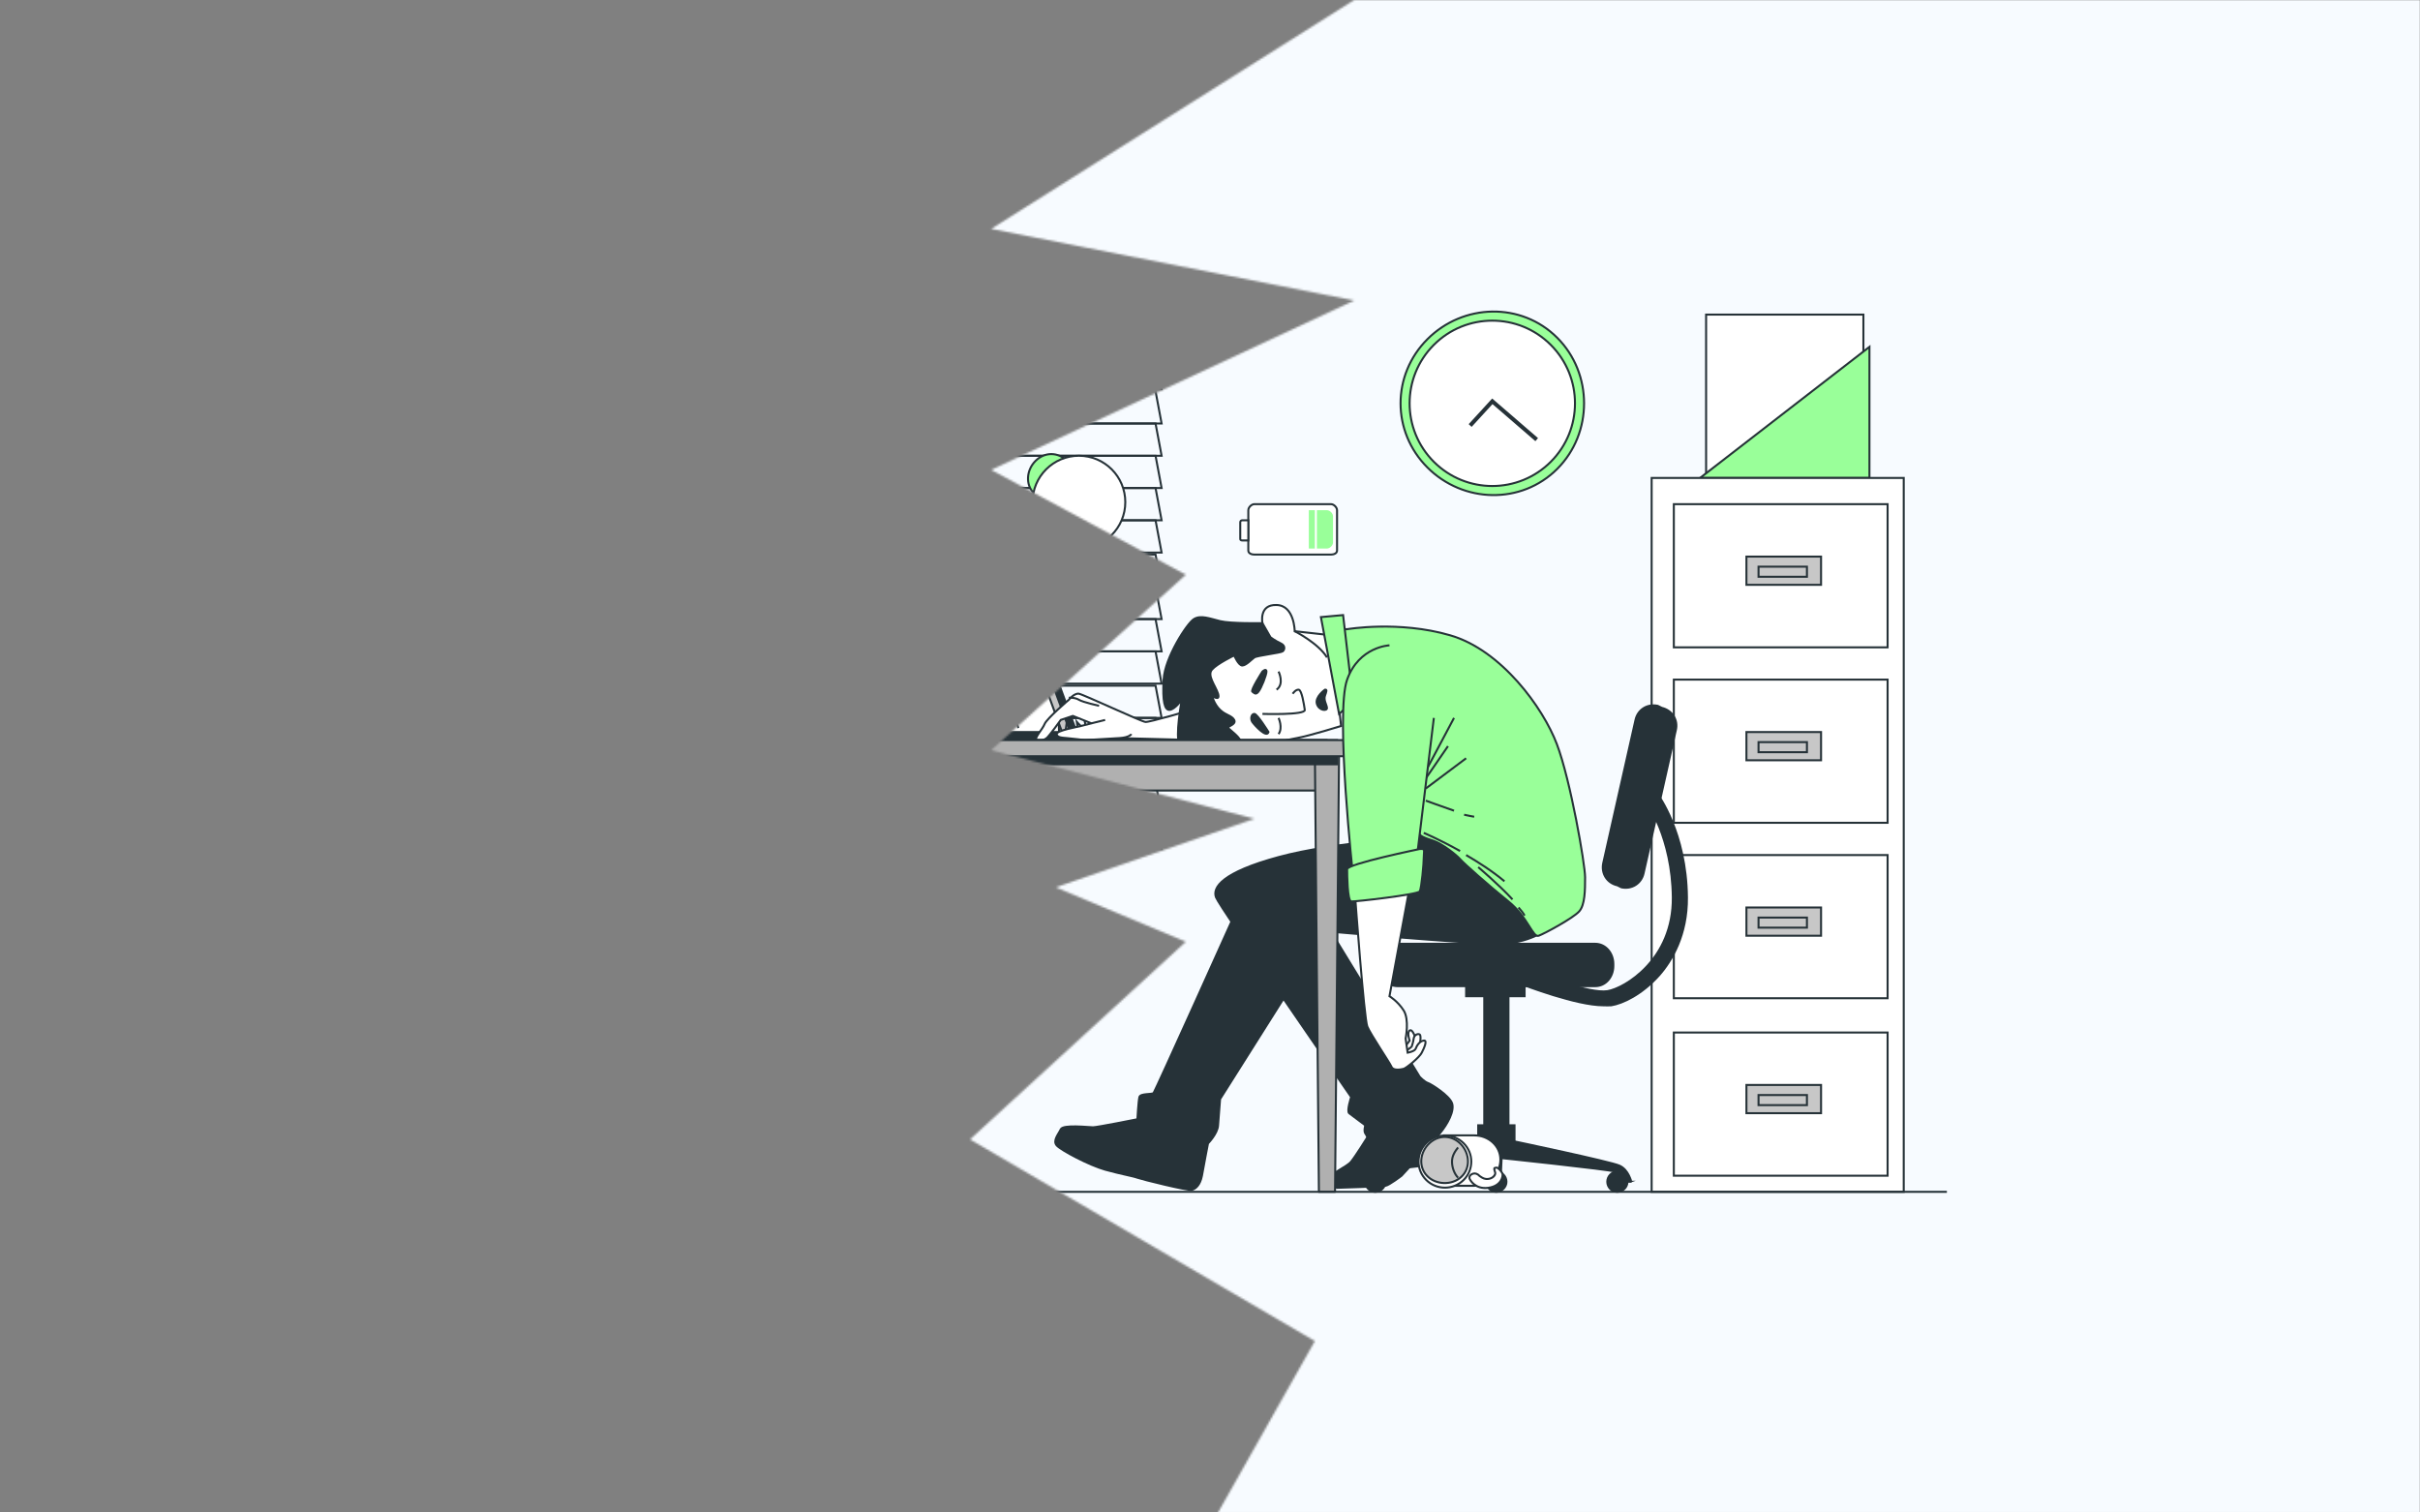 <?xml version="1.0" encoding="UTF-8"?> <svg xmlns="http://www.w3.org/2000/svg" width="1200" height="750" viewBox="0 0 1200 750" fill="none"><rect x="0" y="0" width="1200" height="750" fill="#808080" stroke="none"/> <mask id="mask0_862_1696" style="mask-type:alpha" maskUnits="userSpaceOnUse" x="481" y="0" width="719" height="750"> <path d="M1200 750V0H671.5L491.5 113.5L671.5 149L491.5 233L588 285L491.5 372L622 406L523.5 440L588 467L481 565L652 665L604 750H1200Z" fill="#D9D9D9"></path> </mask> <g mask="url(#mask0_862_1696)"> <rect width="1200" height="750" fill="#F7FBFF"></rect> <path d="M772.167 232.527C789.935 214.758 789.935 185.242 772.167 167.473C754.398 149.704 725.589 150.411 707.82 168.18C690.051 185.949 690.051 214.051 707.82 231.82C725.589 249.589 754.398 250.296 772.167 232.527Z" fill="#99FF99" stroke="#263238" stroke-miterlimit="10"></path> <path d="M768.974 228.991C784.986 212.98 784.986 187.02 768.974 171.009C752.963 154.997 727.003 154.997 710.991 171.009C694.98 187.02 694.98 212.98 710.991 228.991C727.003 245.003 752.963 245.003 768.974 228.991Z" fill="white" stroke="#263238" stroke-miterlimit="10"></path> <path d="M729 211L740 199L762 218" stroke="#263238" stroke-width="2" stroke-miterlimit="10"></path> <path d="M924 156H846V237H924V156Z" fill="white" stroke="#263238" stroke-miterlimit="10"></path> <path d="M927 172L843 237H927V172Z" fill="#99FF99"></path> <path d="M927 172L843 237H927V172Z" stroke="#263238" stroke-miterlimit="10"></path> <path d="M944 237H819V591H944V237Z" fill="white" stroke="#263238" stroke-miterlimit="10"></path> <path d="M936 250H830V321H936V250Z" stroke="#263238" stroke-miterlimit="10"></path> <path d="M903 276H866V290H903V276Z" fill="#C7C7C7" stroke="#263238" stroke-miterlimit="10"></path> <path d="M896 281H872V286H896V281Z" fill="#C7C7C7" stroke="#263238" stroke-miterlimit="10"></path> <path d="M936 337H830V408H936V337Z" stroke="#263238" stroke-miterlimit="10"></path> <path d="M903 363H866V377H903V363Z" fill="#C7C7C7" stroke="#263238" stroke-miterlimit="10"></path> <path d="M896 368H872V373H896V368Z" fill="#C7C7C7" stroke="#263238" stroke-miterlimit="10"></path> <path d="M936 424H830V495H936V424Z" stroke="#263238" stroke-miterlimit="10"></path> <path d="M903 450H866V464H903V450Z" fill="#C7C7C7" stroke="#263238" stroke-miterlimit="10"></path> <path d="M896 455H872V460H896V455Z" fill="#C7C7C7" stroke="#263238" stroke-miterlimit="10"></path> <path d="M936 512H830V583H936V512Z" stroke="#263238" stroke-miterlimit="10"></path> <path d="M903 538H866V552H903V538Z" fill="#C7C7C7" stroke="#263238" stroke-miterlimit="10"></path> <path d="M896 543H872V548H896V543Z" fill="#C7C7C7" stroke="#263238" stroke-miterlimit="10"></path> <path d="M660 275H622C620.587 275 619 274.4 619 273V253C619 251.6 620.587 250 622 250H660C661.413 250 663 251.6 663 253V273C663 274.4 661.413 275 660 275Z" fill="white"></path> <path d="M660 275H622C620.587 275 619 274.4 619 273V253C619 251.6 620.587 250 622 250H660C661.413 250 663 251.6 663 253V273C663 274.4 661.413 275 660 275Z" stroke="#263238" stroke-miterlimit="10"></path> <path d="M658 253H653V272H658C659.474 272 661 270.43 661 269V256C661 254.57 659.474 253 658 253Z" fill="#99FF99"></path> <path d="M652 253C651.76 253 651.24 253 651 253H649V272H651C651.24 272 651.76 272 652 272V253Z" fill="#99FF99"></path> <path d="M616 268H619V258H616C615.402 258 615 258.4 615 259V267C614.9 267.7 615.302 268 616 268Z" fill="white"></path> <path d="M616 268H619V258H616C615.402 258 615 258.4 615 259V267C614.9 267.7 615.302 268 616 268Z" stroke="#263238" stroke-miterlimit="10"></path> <path d="M576 177H424L421 161H573L576 177Z" stroke="#263238" stroke-miterlimit="10"></path> <path d="M576 193H424L421 177H573L576 193Z" stroke="#263238" stroke-miterlimit="10"></path> <path d="M576 210H424L421 194H573L576 210Z" stroke="#263238" stroke-miterlimit="10"></path> <path d="M576 226H424L421 210H573L576 226Z" stroke="#263238" stroke-miterlimit="10"></path> <path d="M576 242H424L421 226H573L576 242Z" stroke="#263238" stroke-miterlimit="10"></path> <path d="M576 258H424L421 242H573L576 258Z" stroke="#263238" stroke-miterlimit="10"></path> <path d="M576 274H424L421 258H573L576 274Z" stroke="#263238" stroke-miterlimit="10"></path> <path d="M576 291H424L421 275H573L576 291Z" stroke="#263238" stroke-miterlimit="10"></path> <path d="M576 307H424L421 291H573L576 307Z" stroke="#263238" stroke-miterlimit="10"></path> <path d="M576 323H424L421 307H573L576 323Z" stroke="#263238" stroke-miterlimit="10"></path> <path d="M576 339H424L421 323H573L576 339Z" stroke="#263238" stroke-miterlimit="10"></path> <path d="M576 356H424L421 340H573L576 356Z" stroke="#263238" stroke-miterlimit="10"></path> <path d="M576 372H424L421 356H573L576 372Z" stroke="#263238" stroke-miterlimit="10"></path> <path d="M576 388H424L421 372H573L576 388Z" stroke="#263238" stroke-miterlimit="10"></path> <path d="M576 404H424L421 388H573L576 404Z" stroke="#263238" stroke-miterlimit="10"></path> <path d="M576 421H424L421 405H573L576 421Z" stroke="#263238" stroke-miterlimit="10"></path> <path d="M487 360H482V295L515 247L519 250L487 296V360Z" fill="#263238"></path> <path d="M485 302C488.038 302 490 300.038 490 297C490 293.962 488.038 291 485 291C481.962 291 479 293.962 479 297C479 300.038 481.962 302 485 302Z" fill="#263238" stroke="#263238" stroke-miterlimit="10"></path> <path d="M516 360H453V367H516V360Z" fill="#263238" stroke="#263238" stroke-miterlimit="10"></path> <path d="M529.795 244.764C534.294 240.281 533.586 233.013 529.086 228.531C524.587 224.048 518.001 224.048 513.501 228.531C509.002 233.013 508.293 240.281 512.793 244.764C517.292 249.246 525.296 249.246 529.795 244.764Z" fill="#99FF99" stroke="#263238" stroke-miterlimit="10"></path> <path d="M535 272C547.703 272 558 261.703 558 249C558 236.297 547.703 226 535 226C522.297 226 512 236.297 512 249C512 261.703 522.297 272 535 272Z" fill="white" stroke="#263238" stroke-miterlimit="10"></path> <path d="M514 309H426L447 366H535L514 309Z" fill="#263238"></path> <path d="M514 309H426L447 366H535L514 309Z" stroke="#263238" stroke-miterlimit="10"></path> <path d="M512 312H431L450 364H531L512 312Z" fill="#C7C7C7"></path> <path d="M512 312H431L450 364H531L512 312Z" stroke="#263238" stroke-miterlimit="10"></path> <path d="M508 312H431L450 364H527L508 312Z" fill="white"></path> <path d="M508 312H431L450 364H527L508 312Z" stroke="#263238" stroke-miterlimit="10"></path> <path d="M469 322L483 361" stroke="#263238" stroke-miterlimit="10"></path> <path d="M480 322L494 361" stroke="#263238" stroke-miterlimit="10"></path> <path d="M491 322L505 361" stroke="#263238" stroke-miterlimit="10"></path> <path d="M440 330H494" stroke="#263238" stroke-miterlimit="10"></path> <path d="M445 344H499" stroke="#263238" stroke-miterlimit="10"></path> <path d="M450 357H504" stroke="#263238" stroke-miterlimit="10"></path> <path d="M515 320L512 312H431L434 320H515Z" fill="#99FF99"></path> <path d="M515 320L512 312H431L434 320H515Z" stroke="#263238" stroke-miterlimit="10"></path> <path d="M479 317H485C485.574 317 486 316.621 486 316C486.096 315.069 484.956 314 484 314H478C477.426 314 477 314.379 477 315C476.904 316.034 478.044 317 479 317Z" stroke="#263238" stroke-miterlimit="10"></path> <path d="M494 317H500C500.573 317 501 316.621 501 316C501.095 315.069 499.954 314 499 314H493C492.428 314 492 314.379 492 315C491.809 316.034 492.951 317 494 317Z" stroke="#263238" stroke-miterlimit="10"></path> <path d="M559 363H447V367H559V363Z" fill="#263238" stroke="#263238" stroke-miterlimit="10"></path> <path d="M795 499C781.601 499 756.1 489.207 753 488L756 480C764.6 483.422 788.5 492.308 797 491C805.2 489.691 829.3 475.602 829 445C828.7 415.404 816.1 398.1 816 398L822 393C822.6 393.805 836.7 412.686 837 445C837.2 463.622 829.5 476.651 823 484C814.4 493.563 804.8 498.094 799 499C797.9 499.1 796.1 499 795 499Z" fill="#263238"></path> <path d="M748 485H736V565H748V485Z" fill="#263238" stroke="#263238" stroke-miterlimit="10"></path> <path d="M756 485H727V494H756V485Z" fill="#263238" stroke="#263238" stroke-miterlimit="10"></path> <path d="M807 586C807 583.3 804.8 581 802 581C799.3 581 797 583.2 797 586C797 588.7 799.2 591 802 591C804.8 590.9 807 588.7 807 586Z" fill="#263238"></path> <path d="M807 586C807 583.3 804.8 581 802 581C799.3 581 797 583.2 797 586C797 588.7 799.2 591 802 591C804.8 590.9 807 588.7 807 586Z" stroke="#263238" stroke-miterlimit="10"></path> <path d="M687 586C687 583.3 684.8 581 682 581C679.3 581 677 583.2 677 586C677 588.7 679.2 591 682 591C684.8 590.9 687 588.7 687 586Z" fill="#263238"></path> <path d="M687 586C687 583.3 684.8 581 682 581C679.3 581 677 583.2 677 586C677 588.7 679.2 591 682 591C684.8 590.9 687 588.7 687 586Z" stroke="#263238" stroke-miterlimit="10"></path> <path d="M803 578C798.314 575.939 751 566 751 566L742 565L733 566C733 566 685.686 575.939 681 578C676.314 580.06 675 586 675 586H679C679 586 680.707 581.981 683 581C685.393 580.018 742 574 742 574C742 574 798.607 579.92 801 581C803.393 581.981 805 586 805 586H809C808.801 586.098 807.686 580.06 803 578Z" fill="#263238"></path> <path d="M803 578C798.314 575.939 751 566 751 566L742 565L733 566C733 566 685.686 575.939 681 578C676.314 580.06 675 586 675 586H679C679 586 680.707 581.981 683 581C685.393 580.018 742 574 742 574C742 574 798.607 579.92 801 581C803.393 581.981 805 586 805 586H809C808.801 586.098 807.686 580.06 803 578Z" stroke="#263238" stroke-miterlimit="10"></path> <path d="M747 586C747 583.3 744.8 581 742 581C739.3 581 737 583.2 737 586C737 588.7 739.2 591 742 591C744.7 590.9 747 588.7 747 586Z" fill="#263238"></path> <path d="M747 586C747 583.3 744.8 581 742 581C739.3 581 737 583.2 737 586C737 588.7 739.2 591 742 591C744.7 590.9 747 588.7 747 586Z" stroke="#263238" stroke-miterlimit="10"></path> <path d="M739 566H745L744 587H740L739 566Z" fill="#263238"></path> <path d="M739 566H745L744 587H740L739 566Z" stroke="#263238" stroke-miterlimit="10"></path> <path d="M751 558H733V567H751V558Z" fill="#263238" stroke="#263238" stroke-miterlimit="10"></path> <path d="M791 489H693C687.813 489 684 484.376 684 479V478C684 472.724 687.714 468 693 468H791C796.187 468 800 472.623 800 478V479C800 484.376 796.286 489 791 489Z" fill="#263238"></path> <path d="M791 489H693C687.813 489 684 484.376 684 479V478C684 472.724 687.714 468 693 468H791C796.187 468 800 472.623 800 478V479C800 484.376 796.286 489 791 489Z" stroke="#263238" stroke-miterlimit="10"></path> <path d="M831 362L815 433C813.902 438.115 809.091 441.103 804 440L802 439C796.909 437.896 793.902 433.115 795 428L811 357C812.098 351.884 816.909 348.896 822 350L824 351C829.091 352.203 832.198 356.884 831 362Z" fill="#263238"></path> <path d="M831 362L815 433C813.902 438.115 809.091 441.103 804 440L802 439C796.909 437.896 793.902 433.115 795 428L811 357C812.098 351.884 816.909 348.896 822 350L824 351C829.091 352.203 832.198 356.884 831 362Z" stroke="#263238" stroke-miterlimit="10"></path> <path d="M612 454C612 454 572.799 541.197 572 542C571.2 542.803 565.499 542.092 565 544C564.5 545.908 564 555 564 555C564 555 544.098 559 542 559C539.802 559 527.099 557.489 526 560C524.901 562.41 521.902 565.59 524 568C526.198 570.41 540.106 577.791 548 580C555.893 582.209 561.902 583.197 564 584C566.198 584.803 589.101 590.502 591 590C592.898 589.498 595.101 587.619 596 583C596.799 578.381 599 567 599 567C599 567 603.8 562.117 604 558C604.3 553.883 605 545 605 545L641 488L612 454Z" fill="#263238"></path> <path d="M612 454C612 454 572.799 541.197 572 542C571.2 542.803 565.499 542.092 565 544C564.5 545.908 564 555 564 555C564 555 544.098 559 542 559C539.802 559 527.099 557.489 526 560C524.901 562.41 521.902 565.59 524 568C526.198 570.41 540.106 577.791 548 580C555.893 582.209 561.902 583.197 564 584C566.198 584.803 589.101 590.502 591 590C592.898 589.498 595.101 587.619 596 583C596.799 578.381 599 567 599 567C599 567 603.8 562.117 604 558C604.3 553.883 605 545 605 545L641 488L612 454Z" stroke="#263238" stroke-miterlimit="10"></path> <path d="M706 415C706 415 662.021 417.398 634 425C605.979 432.601 601.099 440.099 603 445C604.902 449.901 670 544 670 544C670 544 667.699 550.9 669 552C670.401 553.1 677 558 677 558C677 558 676.2 560.9 677 562C677.801 563.1 678 564 678 564C678 564 672.202 573.299 670 576C667.798 578.7 660.2 581.499 660 584C659.7 586.4 662.099 589 663 589C663.901 589 685.099 588.3 687 588C688.902 587.7 695 583 695 583C695 583 710.197 566.601 714 562C717.803 557.399 721.401 550.801 720 547C718.599 543.199 709.601 537.5 708 537C706.399 536.5 704 534 704 534L660 462C660 462 722.986 467.5 741 468C758.914 468.5 768 460 768 460C768 460 719.803 413.8 716 413C711.997 412.2 706 415 706 415Z" fill="#263238"></path> <path d="M706 415C706 415 662.021 417.398 634 425C605.979 432.601 601.099 440.099 603 445C604.902 449.901 670 544 670 544C670 544 667.699 550.9 669 552C670.401 553.1 677 558 677 558C677 558 676.2 560.9 677 562C677.801 563.1 678 564 678 564C678 564 672.202 573.299 670 576C667.798 578.7 660.2 581.499 660 584C659.7 586.4 662.099 589 663 589C663.901 589 685.099 588.3 687 588C688.902 587.7 695 583 695 583C695 583 710.197 566.601 714 562C717.803 557.399 721.401 550.801 720 547C718.599 543.199 709.601 537.5 708 537C706.399 536.5 704 534 704 534L660 462C660 462 722.986 467.5 741 468C758.914 468.5 768 460 768 460C768 460 719.803 413.8 716 413C711.997 412.2 706 415 706 415Z" stroke="#263238" stroke-miterlimit="10"></path> <path d="M668 312C668 312 693.542 307.61 719 315C744.458 322.29 765.211 351.025 772 369C778.789 386.875 786 428.708 786 435C786 441.191 785.995 448.804 783 452C780.005 455.295 765.995 462.901 763 464C760.005 465.098 757.784 454.889 748 447C738.216 439.111 725.897 428.197 724 426C722.103 423.803 715.093 418.398 711 417C706.907 415.602 703.3 414.696 703 412C702.7 409.303 702 369 702 369L671 352L665 312H668V312Z" fill="#99FF99"></path> <path d="M668 312C668 312 693.542 307.61 719 315C744.458 322.29 765.211 351.025 772 369C778.789 386.875 786 428.708 786 435C786 441.191 785.995 448.804 783 452C780.005 455.295 765.995 462.901 763 464C760.005 465.098 757.784 454.889 748 447C738.216 439.111 725.897 428.197 724 426C722.103 423.803 715.093 418.398 711 417C706.907 415.602 703.3 414.696 703 412C702.7 409.303 702 369 702 369L671 352L665 312H668V312Z" stroke="#263238" stroke-miterlimit="10"></path> <path d="M525 357C525 357 524.886 365.796 526 366C527.113 366.204 527.899 366.226 528 365C528.202 363.876 529 358 529 358L531 362C531 362 533.494 363.022 534 362C534.506 360.978 534 358 534 358C534 358 537.19 361.715 538 361C538.81 360.387 537 354 537 354L531 352L525 357Z" stroke="#263238" stroke-miterlimit="10"></path> <path d="M591 352C591 352 569.908 358.203 568 358C566.092 357.898 537.31 344.407 535 344C532.69 343.593 530 347 530 347C530 347 519.105 356.255 518 359C516.895 361.745 512.694 365.983 514 367C515.306 368.017 517.795 366.915 519 366C520.205 365.085 526 357 526 357L532 355L542 359L555 366L594 367L591 352Z" fill="white"></path> <path d="M591 352C591 352 569.908 358.203 568 358C566.092 357.898 537.31 344.407 535 344C532.69 343.593 530 347 530 347C530 347 519.105 356.255 518 359C516.895 361.745 512.694 365.983 514 367C515.306 368.017 517.795 366.915 519 366C520.205 365.085 526 357 526 357L532 355L542 359L555 366L594 367L591 352Z" stroke="#263238" stroke-miterlimit="10"></path> <path d="M548 357C548 357 537.411 359.588 536 360C534.589 360.412 523.798 362.247 524 364C524.101 365.649 526.379 365.794 529 366C531.621 366.206 538 367 538 367C538 367 549.758 366.309 555 366C560.242 365.691 561 364 561 364" fill="white"></path> <path d="M548 357C548 357 537.411 359.588 536 360C534.589 360.412 523.798 362.247 524 364C524.101 365.649 526.379 365.794 529 366C531.621 366.206 538 367 538 367C538 367 549.758 366.309 555 366C560.242 365.691 561 364 561 364" stroke="#263238" stroke-miterlimit="10"></path> <path d="M530 346C530 346 532.959 345.749 535 347C537.041 348.251 545 350 545 350" stroke="#263238" stroke-miterlimit="10"></path> <path d="M626 309C626 309 624.103 299.699 633 300C641.897 300.201 642 313 642 313L660 315L665 360C665 360 649.298 364.896 643 366C636.602 367.104 628.698 369.803 621 369C613.302 368.097 609 367 609 367C609 367 603.199 358.931 599 350C594.701 341.069 594.201 331.01 598 328C601.799 324.989 606.303 319.799 615 320C623.698 320.201 625 314.003 625 313C625.1 311.896 626 309 626 309Z" fill="white"></path> <path d="M626 309C626 309 624.103 299.699 633 300C641.897 300.201 642 313 642 313L660 315L665 360C665 360 649.298 364.896 643 366C636.602 367.104 628.698 369.803 621 369C613.302 368.097 609 367 609 367C609 367 603.199 358.931 599 350C594.701 341.069 594.201 331.01 598 328C601.799 324.989 606.303 319.799 615 320C623.698 320.201 625 314.003 625 313C625.1 311.896 626 309 626 309Z" stroke="#263238" stroke-miterlimit="10"></path> <path d="M612 325C612 325 614.104 330 616 330C617.896 330 620.703 326.901 622 326C623.297 325.099 635.202 323.7 636 323C636.898 322.4 637.695 320.201 635 319C632.206 317.699 630 316 630 316L626 309C626 309 610.289 309.301 605 308C599.711 306.699 595.393 304.899 592 307C588.607 309.101 577.599 326.093 577 337C576.401 347.907 577.505 352.2 580 352C582.595 351.8 586 347 586 347C586 347 582.505 365.798 585 369C587.595 372.202 591 367 591 367C591 367 595.511 370.6 601 371C606.489 371.4 614.202 369.701 615 368C615.898 366.299 609.699 361.8 609 361C608.401 360.099 613.198 359.402 612 357C610.703 354.698 607.894 354.802 605 352C602.006 349.198 601 345 601 345C601 345 605.198 348.103 604 344C602.703 339.997 598.405 334.902 601 332C603.495 329.098 612 325 612 325Z" fill="#263238"></path> <path d="M612 325C612 325 614.104 330 616 330C617.896 330 620.703 326.901 622 326C623.297 325.099 635.202 323.7 636 323C636.898 322.4 637.695 320.201 635 319C632.206 317.699 630 316 630 316L626 309C626 309 610.289 309.301 605 308C599.711 306.699 595.393 304.899 592 307C588.607 309.101 577.599 326.093 577 337C576.401 347.907 577.505 352.2 580 352C582.595 351.8 586 347 586 347C586 347 582.505 365.798 585 369C587.595 372.202 591 367 591 367C591 367 595.511 370.6 601 371C606.489 371.4 614.202 369.701 615 368C615.898 366.299 609.699 361.8 609 361C608.401 360.099 613.198 359.402 612 357C610.703 354.698 607.894 354.802 605 352C602.006 349.198 601 345 601 345C601 345 605.198 348.103 604 344C602.703 339.997 598.405 334.902 601 332C603.495 329.098 612 325 612 325Z" stroke="#263238" stroke-miterlimit="10"></path> <path d="M626 333C626 333 619.95 342.391 621 343C622.05 343.608 622.568 344.724 624 343C625.432 341.276 628 334.724 628 333C628 331.174 626 333 626 333Z" fill="#263238"></path> <path d="M626 333C626 333 619.95 342.391 621 343C622.05 343.608 622.568 344.724 624 343C625.432 341.276 628 334.724 628 333C628 331.174 626 333 626 333Z" stroke="#263238" stroke-miterlimit="10"></path> <path d="M629 363C629 363 623.433 354 622 354C620.464 354 619.976 356.502 621 358C622.126 359.598 628.079 366.197 629 363Z" fill="#263238"></path> <path d="M629 363C629 363 623.433 354 622 354C620.464 354 619.976 356.502 621 358C622.126 359.598 628.079 366.197 629 363Z" stroke="#263238" stroke-miterlimit="10"></path> <path d="M634 333C634 333 637.038 339.141 633 342" stroke="#263238" stroke-miterlimit="10"></path> <path d="M634 356C634 356 636.25 360.84 634 364" stroke="#263238" stroke-miterlimit="10"></path> <path d="M626 354C626 354 647.402 354.702 647 352C646.598 349.297 645.507 342.208 644 342C642.493 341.792 641 344 641 344" stroke="#263238" stroke-miterlimit="10"></path> <path d="M657 342C657 342 651.993 345.551 653 349C654.007 352.449 658.183 352.724 658 351C657.817 349.275 656.268 347.232 657 345C657.732 342.87 658.19 341.797 657 342Z" fill="#263238"></path> <path d="M657 342C657 342 651.993 345.551 653 349C654.007 352.449 658.183 352.724 658 351C657.817 349.275 656.268 347.232 657 345C657.732 342.87 658.19 341.797 657 342Z" stroke="#263238" stroke-miterlimit="10"></path> <path d="M642 313C642 313 653.805 319 658 326Z" fill="white"></path> <path d="M642 313C642 313 653.805 319 658 326" stroke="#263238" stroke-miterlimit="10"></path> <path d="M658 367H411V392H658V367Z" fill="#B0B0B0" stroke="#263238" stroke-miterlimit="10" stroke-linecap="round" stroke-linejoin="round"></path> <path d="M662 591H654L652 373H664L662 591Z" fill="#B0B0B0"></path> <path d="M662 591H654L652 373H664L662 591Z" stroke="#263238" stroke-miterlimit="10" stroke-linecap="round" stroke-linejoin="round"></path> <path d="M663 367H406V379H663V367Z" fill="#263238" stroke="#263238" stroke-miterlimit="10"></path> <path d="M670 367H399V375H670V367Z" fill="#B0B0B0" stroke="#263238" stroke-miterlimit="10" stroke-linecap="round" stroke-linejoin="round"></path> <path d="M655 306L664 354L671 348L666 305L655 306Z" fill="#99FF99"></path> <path d="M655 306L664 354L671 348L666 305L655 306Z" stroke="#263238" stroke-miterlimit="10"></path> <path d="M704 388L721 356" stroke="#263238" stroke-miterlimit="10"></path> <path d="M707 386L718 370" stroke="#263238" stroke-miterlimit="10"></path> <path d="M707 391L727 376" stroke="#263238" stroke-miterlimit="10"></path> <path d="M726 404C727.979 404.4 729.646 404.8 731 405" stroke="#263238" stroke-miterlimit="10"></path> <path d="M707 397C707 397 714.288 399.692 721 402" stroke="#263238" stroke-miterlimit="10"></path> <path d="M727 424C733.266 427.687 740.138 432.052 746 437" stroke="#263238" stroke-miterlimit="10"></path> <path d="M706 413C706 413 714.034 416.4 724 422" stroke="#263238" stroke-miterlimit="10"></path> <path d="M753 450C754.355 451.545 755.419 452.909 756 454" stroke="#263238" stroke-miterlimit="10"></path> <path d="M733 430C733 430 743.063 438.494 750 446" stroke="#263238" stroke-miterlimit="10"></path> <path d="M689 320C689 320 673.876 320.571 668 337C662.025 353.429 671 435 671 435L702 430L711 356" fill="#99FF99"></path> <path d="M689 320C689 320 673.876 320.571 668 337C662.025 353.429 671 435 671 435L702 430L711 356" stroke="#263238" stroke-miterlimit="10"></path> <path d="M702 515C702 515 700.473 509.982 699 511C697.527 512.018 699 516 699 516L696 520L698 524L701 525C701 525.102 703.052 518.563 702 515Z" fill="white"></path> <path d="M702 515C702 515 700.473 509.982 699 511C697.527 512.018 699 516 699 516L696 520L698 524L701 525C701 525.102 703.052 518.563 702 515Z" stroke="#263238" stroke-miterlimit="10"></path> <path d="M704 518C704 518 704.884 513.682 704 513C703.116 512.318 701.196 513.245 701 515C700.804 516.754 700.098 518.61 700 519C699.902 519.292 696.902 521.025 697 522C697.098 522.975 697.313 524 698 524C698.687 524 702.509 521.585 703 521C703.589 520.415 704 518 704 518Z" fill="white"></path> <path d="M704 518C704 518 704.884 513.682 704 513C703.116 512.318 701.196 513.245 701 515C700.804 516.754 700.098 518.61 700 519C699.902 519.292 696.902 521.025 697 522C697.098 522.975 697.313 524 698 524C698.687 524 702.509 521.585 703 521C703.589 520.415 704 518 704 518Z" stroke="#263238" stroke-miterlimit="10"></path> <path d="M672 445C672 445 676.42 505.002 678 509C679.58 512.898 689.111 526.901 690 529C690.889 531.099 694.815 530.3 696 530C697.185 529.8 703.914 524.299 705 522C706.185 519.701 707.975 515.7 706 516C703.926 516.2 702.494 518.601 702 520C701.506 521.399 698 522 698 522L697 515C697 515 698.963 505.597 696 501C693.037 496.403 689 494 689 494L699 440L672 445Z" fill="white"></path> <path d="M672 445C672 445 676.42 505.002 678 509C679.58 512.898 689.111 526.901 690 529C690.889 531.099 694.815 530.3 696 530C697.185 529.8 703.914 524.299 705 522C706.185 519.701 707.975 515.7 706 516C703.926 516.2 702.494 518.601 702 520C701.506 521.399 698 522 698 522L697 515C697 515 698.963 505.597 696 501C693.037 496.403 689 494 689 494L699 440L672 445Z" stroke="#263238" stroke-miterlimit="10"></path> <path d="M704 421C704 421 668 428.395 668 431C668 433.605 668.111 446.7 670 447C671.789 447.201 703.105 443.603 704 442C704.895 440.397 706 428.206 706 425C706 421.694 706.982 420.8 704 421Z" fill="#99FF99"></path> <path d="M704 421C704 421 668 428.395 668 431C668 433.605 668.111 446.7 670 447C671.789 447.201 703.105 443.603 704 442C704.895 440.397 706 428.206 706 425C706 421.694 706.982 420.8 704 421Z" stroke="#263238" stroke-miterlimit="10"></path> <path d="M731 563H716V588H731C738.151 588 744 581.934 744 575C744 568.164 738.05 563 731 563Z" fill="white"></path> <path d="M731 563H716V588H731C738.151 588 744 581.934 744 575C744 568.164 738.05 563 731 563Z" stroke="#263238" stroke-miterlimit="10"></path> <path d="M725.735 585.14C730.841 580.092 730.841 571.908 725.735 566.86C720.629 561.813 712.351 561.813 707.245 566.86C702.139 571.908 702.139 580.092 707.245 585.14C712.351 590.187 720.629 590.187 725.735 585.14Z" fill="white" stroke="#263238" stroke-miterlimit="10"></path> <path d="M724.608 583.59C729.276 579.283 728.815 572.023 724.456 567.404C720.096 562.786 713.489 562.557 708.82 566.863C704.152 571.17 703.191 578.381 707.55 582.999C711.91 587.618 719.939 587.896 724.608 583.59Z" fill="#C7C7C7" stroke="#263238" stroke-miterlimit="10"></path> <path d="M723 584C721.182 582.065 720 579 720 576C720 573.194 721.455 570.935 723 569" stroke="#263238" stroke-miterlimit="10"></path> <path d="M729 585C729 585 731.453 589.889 738 589C744.546 588.111 745.403 583.186 745 582C744.597 580.814 742.705 578.802 742 579C741.295 579.198 740.798 578.913 741 580C741.201 581.087 741.906 581.715 741 583C740.093 584.284 737.417 585.383 735 584C732.583 582.616 733.712 582.692 732 582C730.187 581.407 727.691 583.122 729 585Z" fill="white"></path> <path d="M729 585C729 585 731.453 589.889 738 589C744.546 588.111 745.403 583.186 745 582C744.597 580.814 742.705 578.802 742 579C741.295 579.198 740.798 578.913 741 580C741.201 581.087 741.906 581.715 741 583C740.093 584.284 737.417 585.383 735 584C732.583 582.616 733.712 582.692 732 582C730.187 581.407 727.691 583.122 729 585Z" stroke="#263238" stroke-miterlimit="10"></path> <path d="M965.4 591H464.3" stroke="#263238" stroke-miterlimit="10"></path> </g> </svg> 
